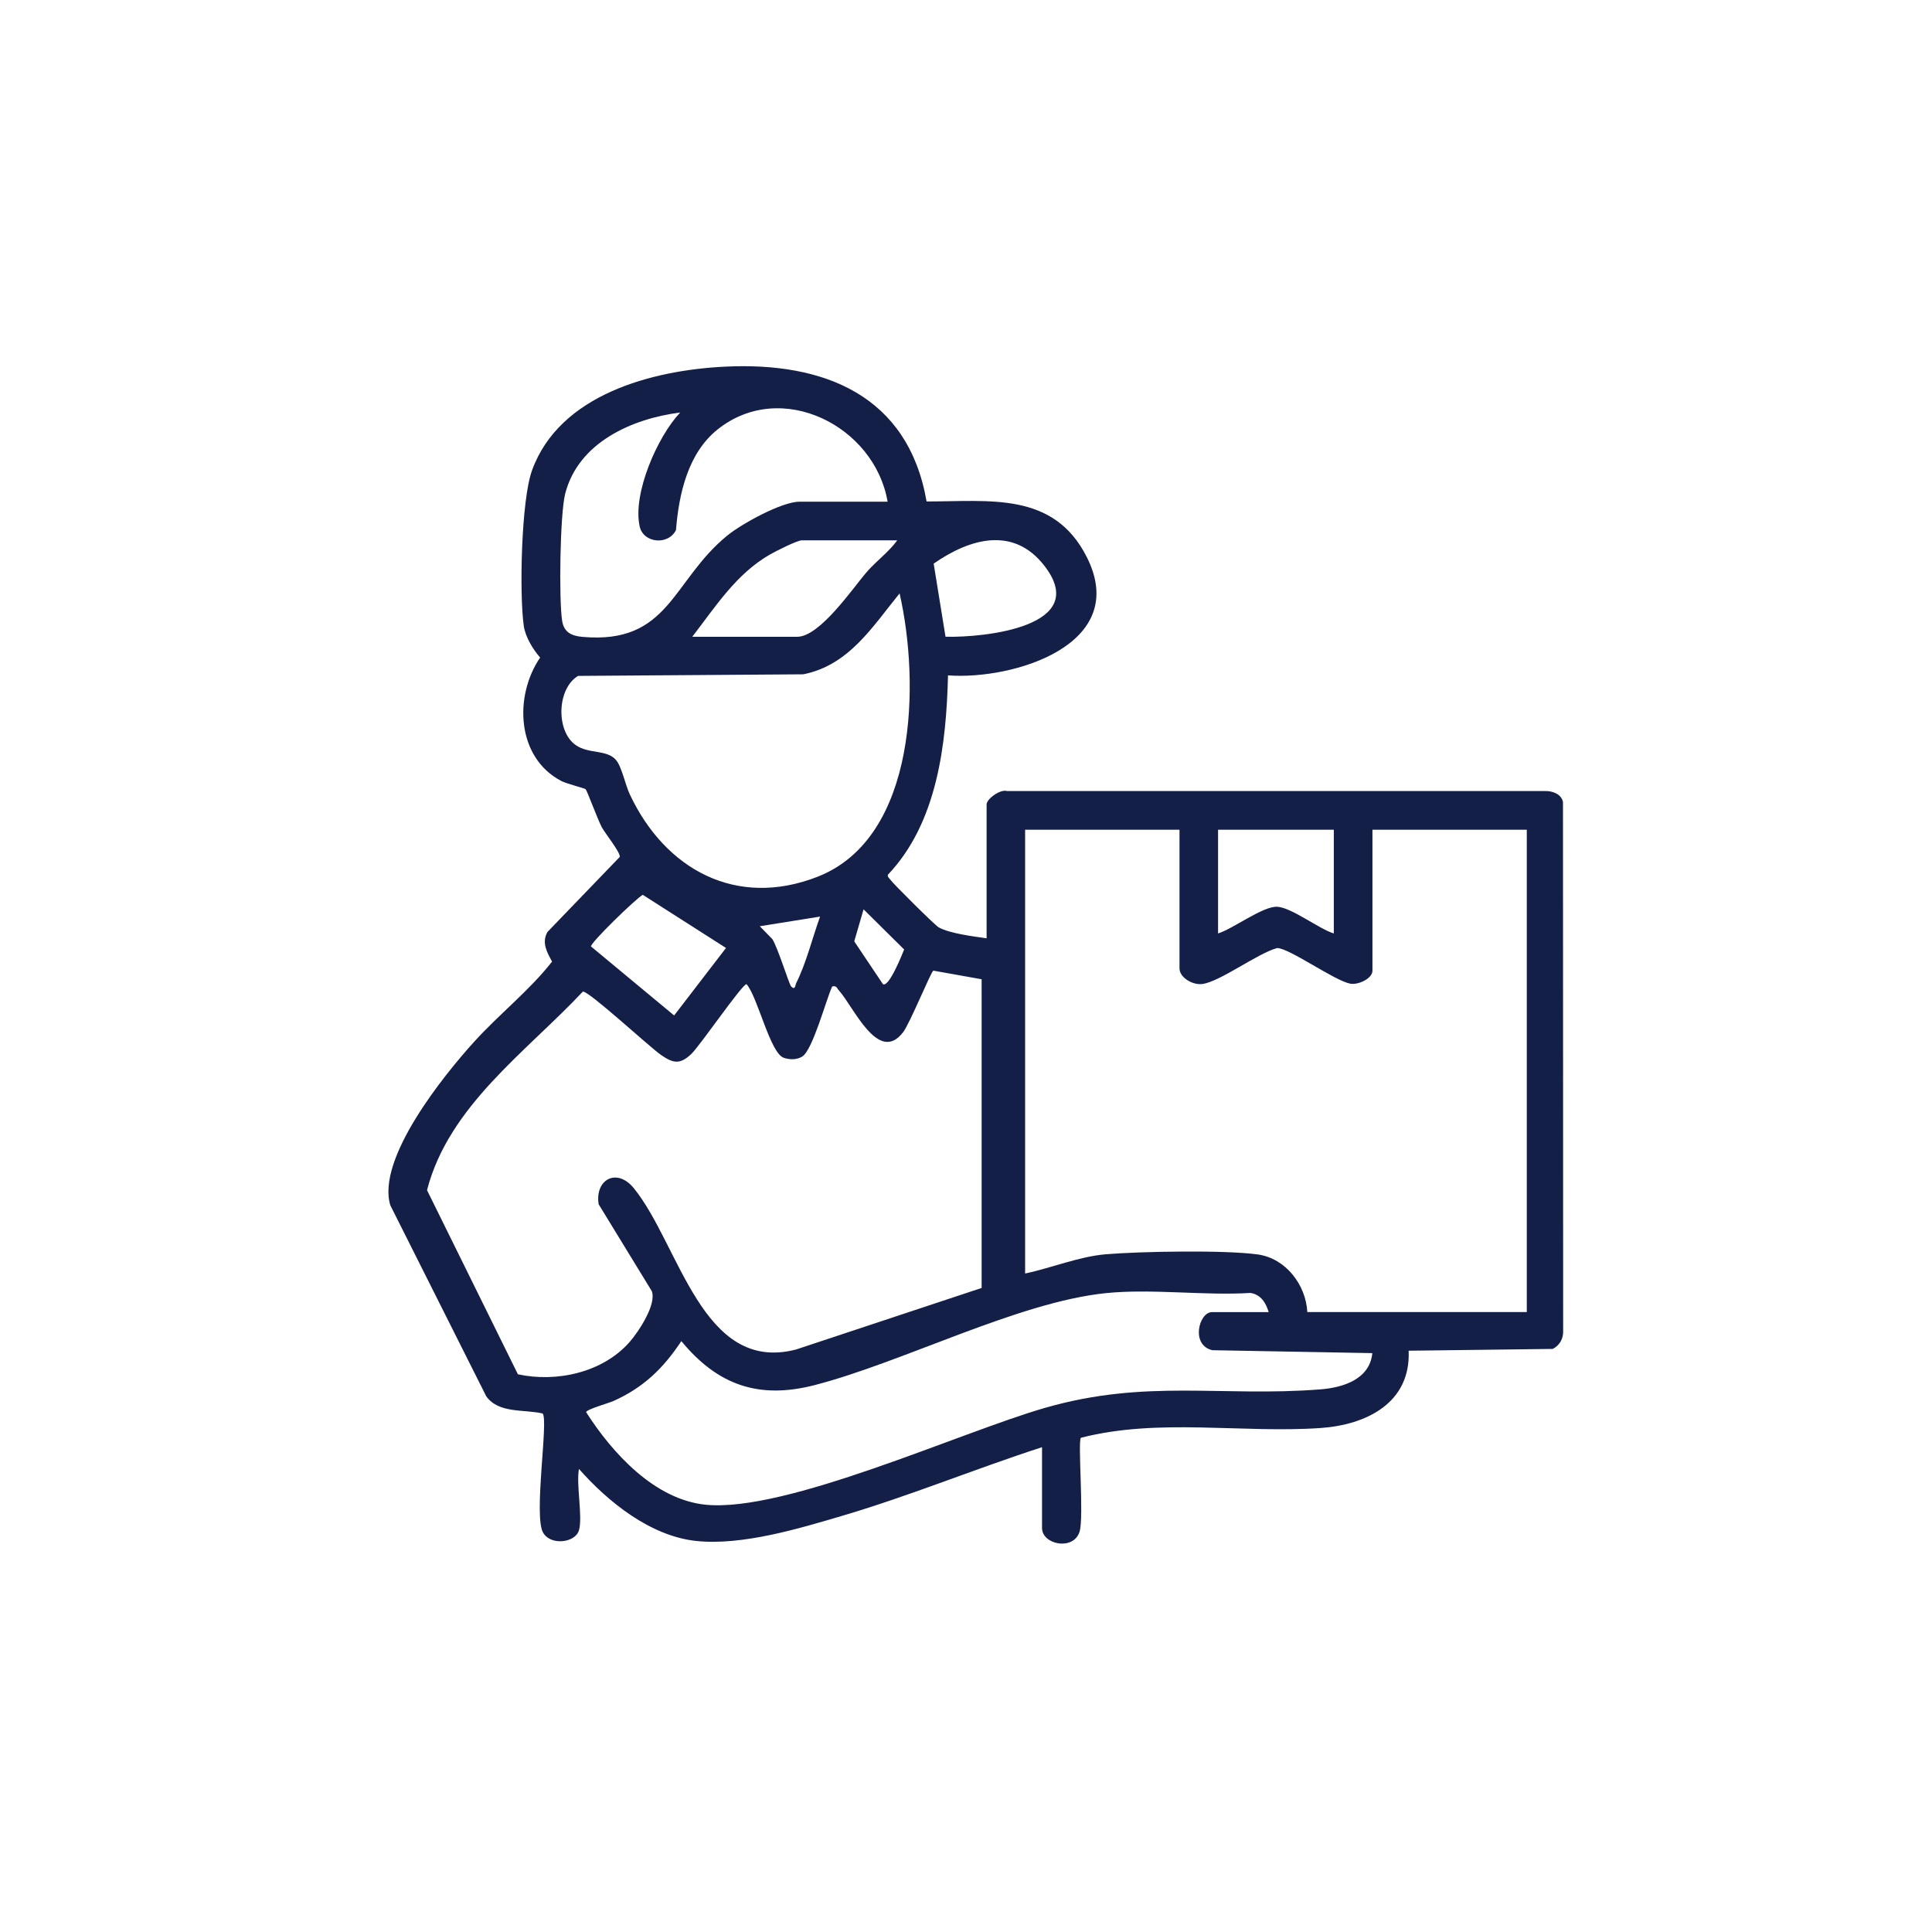 <?xml version="1.0" encoding="UTF-8"?><svg id="Brain" xmlns="http://www.w3.org/2000/svg" viewBox="0 0 450 450"><defs><style>.cls-1{fill:#131f47;}</style></defs><path class="cls-1" d="M134.84,356.45c-.82,2.89-6.59,3.65-8.36.5-2.23-3.96,1.32-26.26-.09-27.72-4.35-1.02-10.2.06-13.13-4l-22.35-44.5c-3.25-10.87,12.45-30.27,19.5-38.05,5.79-6.4,12.95-12.01,18.18-18.71-1.19-2.16-2.47-4.42-1.08-6.89l16.84-17.48c.25-.95-3.38-5.46-4.17-6.9-.88-1.61-3.43-8.53-3.77-8.87-.25-.25-4.46-1.28-5.67-1.92-10.46-5.48-11.05-19.78-4.93-28.75-1.69-1.92-3.47-4.86-3.82-7.43-1.04-7.55-.59-29.21,1.93-36.17,6.41-17.68,27.98-23.33,44.94-24.16,23.08-1.14,42.68,6.7,46.96,31.4,14.6.03,29.59-2.38,37.32,12.96,10.27,20.37-17.1,28.67-32.33,27.55-.39,16.04-2.5,34.35-14,46.43-.14.51.26.72.49,1.06.67.99,10.44,10.68,11.31,11.18,2.56,1.46,8.2,2.13,11.19,2.57v-31.18c0-1.29,3.22-3.62,4.75-3.12h125.33c1.67-.05,3.81.67,4.17,2.57l.04,123.04c.09,1.89-.76,3.46-2.42,4.33l-33.57.42c.54,12.17-9.88,17.27-20.48,18-18.38,1.28-37.76-2.38-55.86,2.28-.76.89.75,18.51-.31,21.88-1.41,4.49-8.74,3.02-8.74-.87v-18.82c-15.47,5.01-30.59,11.25-46.2,15.88-10.29,3.05-23.63,7.09-34.35,5.96-10.61-1.11-20.53-9.08-27.31-16.78-.68,3.72.91,11.11,0,14.33ZM206.74,116.86c-2.99-17.59-24.72-28.7-39.59-16.84-6.92,5.52-9.03,15.03-9.7,23.44-1.79,3.6-7.57,3.08-8.45-.82-1.72-7.61,4.11-20.93,9.43-26.56-11.25,1.43-23.78,7-26.8,18.98-1.19,4.74-1.48,24.59-.69,29.57.42,2.7,2.27,3.49,4.72,3.71,20.27,1.81,20.83-13.09,33.75-23.61,3.34-2.72,12.68-7.88,16.84-7.88h20.5ZM208.99,125.85h-22.19c-1.14,0-6.09,2.53-7.4,3.27-7.91,4.51-12.74,12.18-18.16,19.2h24.44c5.33,0,13.03-11.46,16.28-15.18,2.21-2.52,5.05-4.56,7.03-7.29ZM220.23,148.31c9.16.22,34.02-2.38,23.01-16.55-7.23-9.32-17.44-6.28-25.77-.48l2.76,17.03ZM209.54,138.21c-6.32,7.74-11.78,16.73-22.44,18.85l-52.44.37c-4.94,2.91-5.23,12.8-.6,16.09,3.06,2.17,7.29,1,9.42,3.5,1.35,1.58,2.16,5.79,3.22,8.02,8.2,17.43,24.75,26.6,43.73,19.17,23.37-9.15,23.8-45.5,19.1-66ZM274.72,193.26h-35.95v103.37c6.09-1.29,12.62-3.98,18.83-4.49,8.15-.67,27.57-1.02,35.33.04,6.54.9,11.24,7.07,11.57,13.43h51.12v-112.35h-35.95v32.86c0,1.78-3.3,3.36-5.2,2.99-3.72-.73-14.18-8.29-17-8.29-4.59,1.24-13.31,7.86-17.46,8.38-2.23.28-5.28-1.51-5.28-3.64v-32.3ZM310.67,193.26h-26.96v24.16c3.51-1.1,10.42-6.36,13.75-6.22s9.79,5.19,13.21,6.22v-24.16ZM169.1,220.8l-19.39-12.38c-1.69.96-12.22,11.19-12.05,12.03l19.36,16.07,12.08-15.72ZM205.63,229.21c1.37.97,4.52-6.94,4.96-8.06l-9.45-9.35-2.17,7.46,6.67,9.95ZM191.01,213.49l-14.04,2.25,2.91,2.98c1.3,2,3.92,10.58,4.4,11.06.97.96.95-.36,1.17-.8,2.31-4.57,3.8-10.62,5.56-15.49ZM228.65,228.09l-11.26-2.01c-.65.46-5.43,12.23-7.03,14.33-5.78,7.6-11.57-5.99-14.95-9.7-.5-.55-.52-1.2-1.58-.94-1.44,3.11-4.54,14.86-6.99,16.33-1.3.78-2.87.75-4.29.28-3.17-1.06-6.08-14.23-8.67-17.15-1.04,0-10.83,14.35-12.9,16.3-2.64,2.49-4.22,2.11-6.99.21-2.59-1.77-16.9-15.01-18.23-14.78-13.26,14.11-31.21,26.62-36.3,46.25l21.17,42.89c9,1.95,19.74-.4,25.98-7.48,2.1-2.38,6.38-8.81,5.2-11.9l-12.37-20.22c-.93-5.77,4.24-8.62,8.21-3.72,10.65,13.12,15.86,43.22,37.75,37.55l43.24-14.34v-71.91ZM295.5,305.61c-.66-2.16-1.8-4.08-4.25-4.46-10.82.67-22.94-1.04-33.61.04-20.43,2.05-47.28,16.1-67.9,21.43-13.01,3.36-22.6,0-31.04-10.25-4.2,6.34-8.81,10.81-15.81,13.95-1.09.49-6.33,1.96-6.37,2.6,6.07,9.49,15.94,20.38,27.86,21.56,18.68,1.86,59.23-16.86,78.99-22.55,23.6-6.8,41.1-2.5,64.21-4.32,5.3-.42,11.48-2.38,12.06-8.44l-37.24-.68c-5.14-1.15-3.15-8.87-.12-8.87h13.2Z"/></svg>